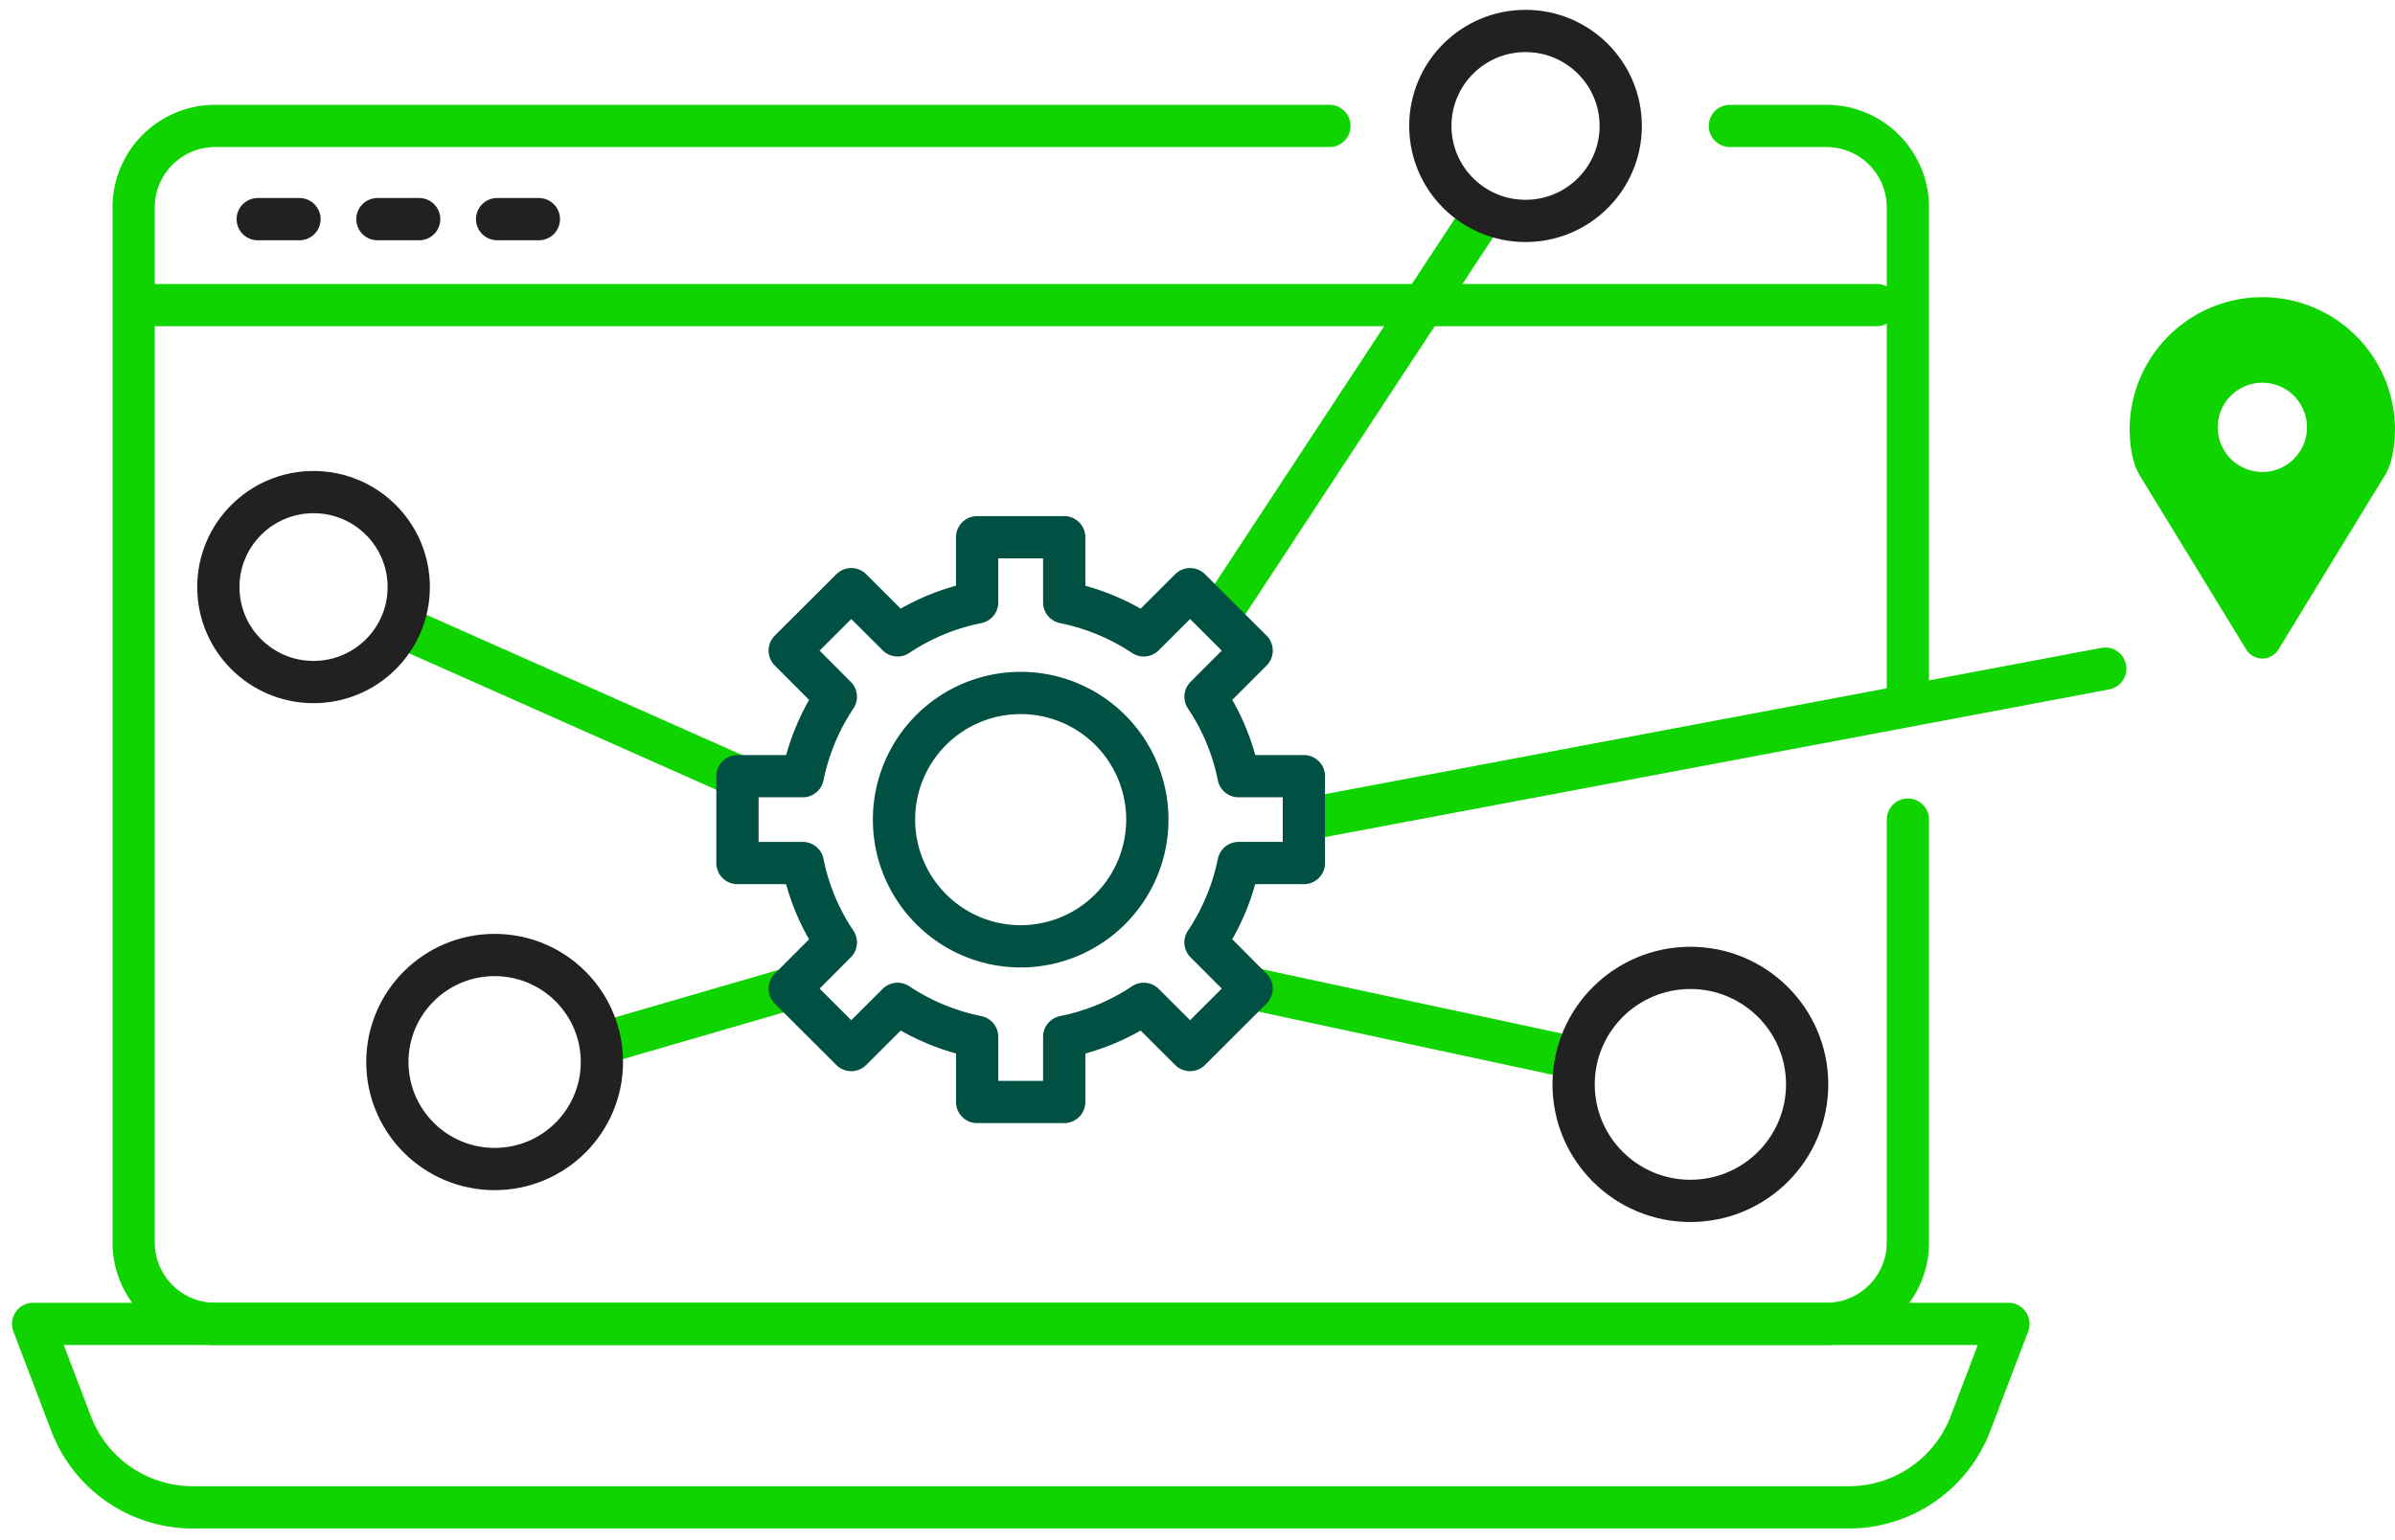<svg id="Icon_Laptop" data-name="Icon – Laptop" xmlns="http://www.w3.org/2000/svg" xmlns:xlink="http://www.w3.org/1999/xlink" width="453.407" height="291.702" viewBox="0 0 453.407 291.702">
  <defs>
    <clipPath id="clip-path">
      <rect id="Rectangle_279" data-name="Rectangle 279" width="453.407" height="291.702" fill="none" stroke="#707070" stroke-linecap="round" stroke-linejoin="round" stroke-width="8"/>
    </clipPath>
  </defs>
  <g id="Group_608" data-name="Group 608" clip-path="url(#clip-path)">
    <path id="Path_725" data-name="Path 725" d="M290.836,60.655a8.447,8.447,0,1,1-8.448-8.43,8.447,8.447,0,0,1,8.448,8.43m16.669.327a25.118,25.118,0,0,0-50.235,0c0,.213.008.425.035.805a20.584,20.584,0,0,0,.846,5.691,12.2,12.2,0,0,0,.931,2.132c.067.131,20.26,33.132,20.26,33.132a3.568,3.568,0,0,0,6.091,0l4.768-7.8L305.86,69.312a11.207,11.207,0,0,0,.782-1.888,21.32,21.32,0,0,0,.838-5.813c.014-.21.025-.422.025-.629" transform="translate(145.901 20.255)" fill="#0fd400"/>
    <path id="Path_726" data-name="Path 726" d="M352.034,146.608V226.7A15.423,15.423,0,0,1,336.6,242.107H31.581A15.423,15.423,0,0,1,16.145,226.7V30.654A15.423,15.423,0,0,1,31.581,15.249h210.94" transform="translate(9.156 8.6)" fill="none" stroke="#0fd400" stroke-linecap="round" stroke-linejoin="round" stroke-width="8"/>
    <path id="Path_727" data-name="Path 727" d="M208.984,15.249h18.252a15.423,15.423,0,0,1,15.436,15.405v94.3" transform="translate(118.518 8.6)" fill="none" stroke="#0fd400" stroke-linecap="round" stroke-linejoin="round" stroke-width="8"/>
    <path id="Path_728" data-name="Path 728" d="M4,160.3l7.193,18.884A24.619,24.619,0,0,0,34.2,195.037H347.756a24.619,24.619,0,0,0,23.005-15.854l7.193-18.884Z" transform="translate(2.268 90.409)" fill="none" stroke="#0fd400" stroke-linecap="round" stroke-linejoin="round" stroke-width="8"/>
    <line id="Line_188" data-name="Line 188" x2="7.906" transform="translate(48.793 41.499)" fill="none" stroke="#212121" stroke-linecap="round" stroke-linejoin="round" stroke-width="8"/>
    <line id="Line_189" data-name="Line 189" x2="7.906" transform="translate(71.451 41.499)" fill="none" stroke="#212121" stroke-linecap="round" stroke-linejoin="round" stroke-width="8"/>
    <line id="Line_190" data-name="Line 190" x2="7.906" transform="translate(94.109 41.499)" fill="none" stroke="#212121" stroke-linecap="round" stroke-linejoin="round" stroke-width="8"/>
    <path id="Path_987" data-name="Path 987" d="M49.118,0,19.57,44.965,0,74.747" transform="translate(230.807 41.835)" fill="none" stroke="#0fd400" stroke-linecap="round" stroke-linejoin="round" stroke-width="8"/>
    <line id="Line_192" data-name="Line 192" x2="62.269" y2="27.67" transform="translate(77.38 119.312)" fill="none" stroke="#0fd400" stroke-linecap="round" stroke-linejoin="round" stroke-width="8"/>
    <line id="Line_193" data-name="Line 193" y1="10.394" x2="35.743" transform="translate(113.76 187.217)" fill="none" stroke="#0fd400" stroke-linecap="round" stroke-linejoin="round" stroke-width="8"/>
    <line id="Line_194" data-name="Line 194" y1="28.588" x2="151.715" transform="translate(246.842 126.62)" fill="none" stroke="#0fd400" stroke-linecap="round" stroke-linejoin="round" stroke-width="8"/>
    <line id="Line_195" data-name="Line 195" x1="60.958" y1="13.088" transform="translate(236.989 187.216)" fill="none" stroke="#0fd400" stroke-linecap="round" stroke-linejoin="round" stroke-width="8"/>
    <path id="Path_730" data-name="Path 730" d="M174.776,162.157l11.651-11.628-8.73-8.751a42.2,42.2,0,0,0,6.257-15.032h12.365V110.295H183.954A41.528,41.528,0,0,0,177.7,95.263l8.73-8.751L174.776,74.884l-8.768,8.749a42.4,42.4,0,0,0-15.062-6.243V65.05H134.462V77.39A41.725,41.725,0,0,0,119.4,83.633l-8.768-8.749L98.981,86.513l8.729,8.751a42.223,42.223,0,0,0-6.256,15.032H89.089v16.452h12.365a41.552,41.552,0,0,0,6.256,15.032l-8.729,8.751,11.652,11.628,8.768-8.749a42.431,42.431,0,0,0,15.062,6.245v12.338h16.484V159.653a41.757,41.757,0,0,0,15.062-6.245Zm-49.044-26.7a23.979,23.979,0,1,1,33.945,0A23.934,23.934,0,0,1,125.731,135.46Z" transform="translate(50.524 36.688)" fill="none" stroke="#005044" stroke-linecap="round" stroke-linejoin="round" stroke-width="8"/>
    <ellipse id="Ellipse_30" data-name="Ellipse 30" cx="18.022" cy="17.986" rx="18.022" ry="17.986" transform="translate(41.337 93.188)" fill="none" stroke="#212121" stroke-linecap="round" stroke-linejoin="round" stroke-width="8"/>
    <ellipse id="Ellipse_31" data-name="Ellipse 31" cx="18.022" cy="17.986" rx="18.022" ry="17.986" transform="translate(270.782 5.864)" fill="none" stroke="#212121" stroke-linecap="round" stroke-linejoin="round" stroke-width="8"/>
    <ellipse id="Ellipse_32" data-name="Ellipse 32" cx="22.106" cy="22.062" rx="22.106" ry="22.062" transform="translate(297.908 183.29)" fill="none" stroke="#212121" stroke-linecap="round" stroke-linejoin="round" stroke-width="8"/>
    <ellipse id="Ellipse_33" data-name="Ellipse 33" cx="20.307" cy="20.266" rx="20.307" ry="20.266" transform="translate(73.334 180.849)" fill="none" stroke="#212121" stroke-linecap="round" stroke-linejoin="round" stroke-width="8"/>
    <line id="Line_196" data-name="Line 196" x2="329.048" transform="translate(26.257 57.776)" fill="none" stroke="#0fd400" stroke-linecap="round" stroke-linejoin="round" stroke-width="8"/>
  </g>
</svg>
